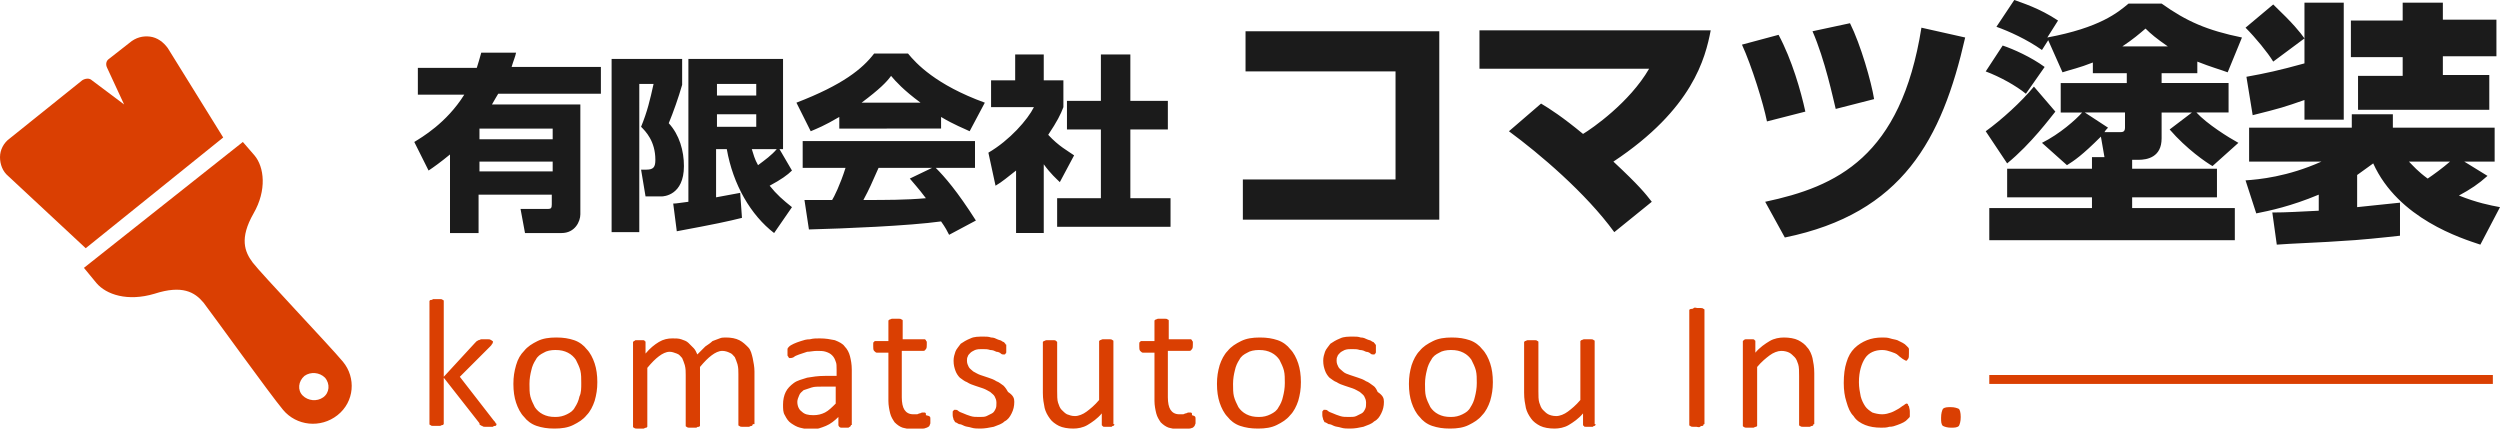 <svg id="レイヤー_1" xmlns="http://www.w3.org/2000/svg" viewBox="0 0 280 48"><style>.st0{fill:#da3f02}.st1{fill:#1b1b1b}</style><path class="st0" d="M222.8 42h56.4v1h-56.4z"/><path class="st1" d="M46.4 15.9c.8-.5 3.6-2.1 5.6-5.3h-5.2v-3h6.6c.2-.6.3-1 .5-1.7h3.9c-.1.5-.3.9-.5 1.6h10v3H55.8c-.2.3-.4.7-.7 1.2H65V24c0 .8-.6 2.1-2.1 2.1h-4.1l-.5-2.7h3.1c.3 0 .4-.1.4-.5v-1.1h-8.2v4.3h-3.2v-8.8c-1.1.9-1.8 1.4-2.4 1.8l-1.6-3.2zm7.3-1.5v1.2h8.2v-1.2h-8.2zm0 3.7v1.1h8.2v-1.1h-8.2zm15-11.5h7.7v2.9c-.4 1.4-1 3.1-1.5 4.3 1.2 1.3 1.7 3.1 1.7 4.8 0 3.3-2.3 3.4-2.5 3.4h-1.8l-.5-3h.6c.8 0 1-.3 1-1.1 0-2.1-1.1-3.2-1.6-3.7.7-1.7 1-3 1.4-4.8h-1.6V26h-3.1V6.6zm6.7 16.2c.4 0 .8-.1 1.7-.2v-16h10.6v10.1h-.4l1.4 2.4c-.5.5-1.2 1-2.5 1.7.8 1 1.5 1.6 2.5 2.4l-2 2.9c-2.6-2-4.6-5.4-5.3-9.4h-1.2v5.4c1.6-.3 2.1-.4 2.7-.5l.2 2.8c-1.6.4-3 .7-7.3 1.5l-.4-3.1zm4.9-13.4v1.3h4.4V9.4h-4.4zm0 3.4v1.4h4.4v-1.4h-4.4zm3.9 3.9c.2.6.3 1.1.7 1.8.8-.6 1.5-1.1 2.1-1.8h-2.8zm9.8-3.6c-1.7 1-2.5 1.3-3.2 1.6l-1.6-3.2c5.2-2 7.4-3.8 8.7-5.5h3.8c.9 1.1 3.1 3.5 8.6 5.5l-1.7 3.2c-.6-.3-1.7-.7-3.2-1.6v1.3H94v-1.3zm12.3 13.2c-.2-.4-.4-.8-.9-1.5-3.6.5-10.9.8-14.8.9l-.5-3.3h3.1c.2-.3.9-1.7 1.5-3.6h-4.8v-3h19.3v3h-4.4c1 1 2.4 2.6 4.5 5.9l-3 1.6zm-3.2-14.8c-1.9-1.4-2.8-2.4-3.3-3-.5.7-1.3 1.5-3.3 3h6.6zm1.3 7.3h-6c-.8 1.8-1 2.3-1.7 3.6 2.5 0 4.8 0 7-.2-.9-1.2-1.4-1.7-1.8-2.2l2.5-1.2zm12.6 7.3h-3.2v-7c-.9.7-1.6 1.3-2.3 1.7l-.8-3.7c2.4-1.4 4.4-3.7 5.1-5.1H111V9h2.7V6.1h3.2V9h2.2v3c-.3.8-.7 1.6-1.7 3.1 1.2 1.3 2.2 1.8 2.9 2.3l-1.6 3c-.4-.4-1-.9-1.8-2v7.7zm6.3-20h3.3v5.2h4.2v3.2h-4.2v7.7h4.5v3.2h-12.7v-3.2h4.9v-7.7h-3.8v-3.2h3.8V6.1zm37.9-2.6v21.1h-22v-4.5h17.1V8h-16.8V3.5h21.7zM180.8 26c-3.2-4.4-8.4-8.8-11.8-11.3l3.6-3.1c1 .6 2.4 1.5 4.7 3.4 1-.6 5.2-3.5 7.4-7.3h-19V3.4h25.9c-.6 3.1-2 8.8-10.9 14.7 2.9 2.7 3.6 3.6 4.3 4.5l-4.2 3.4zm17.1-12.4c-.4-2-1.7-6.2-2.8-8.6l4.1-1.1c1.5 2.8 2.5 6.3 3 8.6l-4.3 1.1zm-.2 9c8-1.7 15.2-5 17.5-19.5l4.9 1.1c-2.6 11.4-7 19.7-20.2 22.4l-2.2-4zm7.9-10.4c-.3-1.2-1.2-5.5-2.6-8.7l4.2-.9c1.2 2.4 2.4 6.6 2.7 8.5l-4.3 1.1zm18.7-7.1c1.2.4 3.2 1.3 4.7 2.4l-2.1 3c-1.1-.9-2.9-1.9-4.5-2.5l1.9-2.9zm5.9 7.4c-.5.6-2.7 3.6-5.4 5.8l-2.4-3.6c1.8-1.3 4-3.3 5.4-5l2.4 2.8zm5.5 5.1l-.4-2.3c-2.1 2.1-3 2.7-3.8 3.2l-2.8-2.5c2-1 3.8-2.6 4.5-3.4h-2.4V9.3h7.4V8.2h-3.8V7c-1.5.6-2.5.8-3.4 1.1l-1.6-3.6-.7 1.1C227 4.4 225 3.5 223.6 3l2-3c.8.3 2.8.9 4.9 2.3l-1.2 1.9c5.9-1.1 7.9-2.8 9.1-3.8h3.7c2.8 2 5.1 3 9 3.8l-1.6 3.9c-.8-.3-1.9-.6-3.4-1.2v1.3h-4v1.1h7.5v3.3H246c1.2 1.3 3.6 2.8 4.7 3.4l-2.9 2.6c-.7-.4-2.9-1.9-4.8-4.1l2.5-1.9h-3.4v2.9c0 2.1-1.6 2.4-2.6 2.4h-.7v1h9.5v3.2h-9.5v1.2h11.5v3.6h-27.5v-3.6h11.5v-1.2h-9.5v-3.2h9.5v-1.3h1.4zm.4-3.3c-.1.1-.3.3-.4.5h1.7c.3 0 .6 0 .6-.5v-1.7h-4.5l2.6 1.7zm6.7-9.1c-1.3-.9-1.9-1.4-2.5-2-.7.6-1.4 1.2-2.6 2h5.1zM254.6.5c2.3 2.2 3 3.1 3.5 3.8l-3.5 2.6c-.6-1-2-2.7-3.1-3.8l3.1-2.6zm-.1 23.3c1.6 0 3.1-.1 5.2-.2v-1.8c-3.1 1.3-5.5 1.8-7 2.1l-1.2-3.7c1.5-.1 4.7-.4 8.5-2.1h-8.1v-3.8h11.5v-1.5h4.6v1.5h11.4v3.8H276l2.6 1.6c-1 .9-1.9 1.5-3.2 2.2 2 .8 3.5 1.1 4.6 1.3l-2.2 4.2c-2.1-.7-9.2-2.9-12-9.1-.3.2-.8.6-1.8 1.3v3.6c3-.3 3.7-.4 4.8-.5v3.7c-1.8.2-4.6.5-6.7.6-1 .1-6 .3-7.1.4l-.5-3.6zm-2.9-15.2c2.2-.4 3.6-.7 6.5-1.5V.3h4.4v13.1h-4.4v-2.2c-2.3.8-2.6.9-5.8 1.7l-.7-4.3zM269.1.3h4.5v1.9h6v4.1h-6v2.1h5.2v3.9h-14.7V8.5h5V6.4h-5.8V2.3h5.8v-2zm.7 17.8c.5.5 1 1.1 2.1 1.9.6-.4 1.7-1.2 2.5-1.9h-4.6z"/><path class="st0" d="M55.6 47.5v.1l-.1.1c-.1 0-.2 0-.3.1h-.9c-.1 0-.2 0-.3-.1-.1 0-.2-.1-.2-.1-.1 0-.1-.1-.1-.2l-4-5.1v5.2l-.1.1c-.1 0-.1 0-.3.1h-.8c-.1 0-.2 0-.3-.1-.1 0-.1-.1-.1-.1V33.7l.1-.1c.1 0 .2 0 .3-.1h.8c.1 0 .2 0 .3.1.1 0 .1.1.1.1v8.5l3.5-3.8.2-.2c.1 0 .1-.1.2-.1s.2-.1.3-.1h.8c.1 0 .2 0 .3.1.1 0 .1.1.2.1v.1c0 .1 0 .2-.1.2 0 .1-.1.2-.2.3l-3.4 3.4 3.8 4.9c.1.1.2.2.2.3.1 0 .1.1.1.1zm11.3-4.7c0 .8-.1 1.4-.3 2.1-.2.6-.5 1.2-.9 1.6-.4.5-.9.8-1.5 1.1-.6.3-1.3.4-2.1.4s-1.4-.1-2-.3c-.6-.2-1.1-.6-1.4-1-.4-.4-.7-1-.9-1.6-.2-.6-.3-1.3-.3-2.1s.1-1.4.3-2.1.5-1.2.9-1.6c.4-.5.9-.8 1.5-1.1.6-.3 1.3-.4 2.1-.4s1.4.1 2 .3c.6.2 1.1.6 1.4 1 .4.4.7 1 .9 1.6.2.6.3 1.3.3 2.1zm-1.8.1c0-.5 0-1-.1-1.4-.1-.4-.3-.8-.5-1.2-.2-.3-.5-.6-.9-.8-.4-.2-.8-.3-1.4-.3-.5 0-1 .1-1.3.3-.4.2-.7.4-.9.8-.2.3-.4.7-.5 1.2-.1.4-.2.9-.2 1.5 0 .5 0 1 .1 1.4.1.4.3.8.5 1.2.2.3.5.6.9.8.4.2.8.3 1.4.3.5 0 .9-.1 1.3-.3.4-.2.7-.4.9-.8.2-.3.4-.7.5-1.2.2-.4.2-.9.2-1.5zm19.2 4.6v.1l-.1.1c-.1 0-.1 0-.3.1h-.8c-.1 0-.2 0-.3-.1-.1 0-.1-.1-.1-.1v-5.7c0-.4 0-.7-.1-1.1-.1-.3-.2-.6-.3-.8-.2-.2-.3-.4-.6-.5-.2-.1-.5-.2-.8-.2-.4 0-.8.2-1.2.5-.4.3-.8.7-1.3 1.3v6.6l-.1.1c-.1 0-.2 0-.3.1h-.8c-.1 0-.2 0-.3-.1-.1 0-.1-.1-.1-.1V42c0-.4 0-.7-.1-1.1-.1-.3-.2-.6-.3-.8-.2-.2-.3-.4-.6-.5s-.5-.2-.8-.2c-.4 0-.8.2-1.2.5-.4.3-.8.7-1.3 1.3v6.6l-.1.1c-.1 0-.1 0-.3.1h-.8c-.1 0-.2 0-.3-.1-.1 0-.1-.1-.1-.1v-9.5l.1-.1c.1 0 .1-.1.2-.1h.8c.1 0 .2 0 .2.1.1 0 .1.1.1.1v1.3c.5-.6 1-1 1.5-1.3.5-.3 1-.4 1.5-.4.4 0 .7 0 1 .1.3.1.6.2.8.4l.6.6c.2.2.3.5.4.7l.9-.9c.3-.2.6-.4.8-.6.3-.1.5-.2.8-.3.2-.1.5-.1.7-.1.6 0 1.1.1 1.5.3.4.2.7.5 1 .8.3.3.4.8.5 1.2.1.5.2 1 .2 1.5v5.9zm11 .1c0 .1 0 .1-.1.2-.1 0-.1.1-.2.1h-.8c-.1 0-.2-.1-.2-.1s-.1-.1-.1-.2v-.9c-.4.4-.9.8-1.4 1-.5.2-1 .4-1.6.4-.5 0-.9-.1-1.3-.2s-.7-.3-1-.5c-.3-.2-.5-.5-.7-.9-.2-.3-.2-.7-.2-1.2s.1-1 .3-1.4c.2-.4.5-.7.9-1 .4-.3.9-.4 1.5-.6.6-.1 1.2-.2 2-.2h1.3v-.7c0-.4 0-.7-.1-.9-.1-.3-.2-.5-.4-.7-.2-.2-.4-.3-.7-.4s-.6-.1-1-.1-.8.1-1.1.1l-.9.3c-.3.1-.5.2-.6.3-.2.1-.3.1-.4.1h-.1l-.1-.1c0-.1-.1-.1-.1-.2v-.7c0-.1.1-.2.2-.3.1-.1.3-.2.5-.3.2-.1.5-.2.8-.3.3-.1.6-.2 1-.2.4-.1.7-.1 1.1-.1.7 0 1.2.1 1.7.2.5.2.9.4 1.1.7.3.3.5.7.6 1.1.1.4.2.9.2 1.5v6.2zm-1.7-4.3h-1.5c-.5 0-.9 0-1.2.1l-.9.3c-.2.2-.4.3-.5.6-.1.2-.2.5-.2.7 0 .5.2.9.5 1.1.3.3.7.4 1.3.4.5 0 .9-.1 1.3-.3.4-.2.8-.6 1.2-1v-1.9zm10.6 3.6v.5c0 .1-.1.2-.1.3-.1.1-.1.1-.3.2-.1 0-.2.1-.4.1-.1 0-.3.1-.5.1h-.5c-.5 0-.9-.1-1.3-.2-.3-.1-.6-.3-.9-.6-.2-.3-.4-.6-.5-1-.1-.4-.2-.9-.2-1.4v-5.4h-1.3c-.1 0-.2-.1-.3-.2-.1-.1-.1-.3-.1-.5v-.3c0-.1 0-.2.1-.2 0-.1.1-.1.1-.1h1.5v-2.3l.1-.1c.1 0 .2-.1.3-.1h.8c.1 0 .2 0 .3.1.1 0 .1.1.1.1V38h2.5l.1.1c0 .1.1.1.1.2v.3c0 .2 0 .4-.1.5-.1.1-.1.2-.3.2H101v5.2c0 .6.1 1.1.3 1.4.2.3.5.5 1 .5h.4c.1 0 .2-.1.3-.1.1 0 .2-.1.3-.1h.3l.1.1v.2c.5.1.5.2.5.4zm9.4-1.9c0 .5-.1.9-.3 1.3-.2.4-.4.7-.8.9-.3.3-.7.4-1.2.6-.5.1-1 .2-1.5.2-.3 0-.7 0-1-.1-.3-.1-.6-.1-.8-.2-.2-.1-.4-.2-.6-.2-.2-.1-.3-.2-.4-.2-.1-.1-.1-.2-.2-.3 0-.1-.1-.3-.1-.5v-.3c0-.1 0-.2.1-.2 0-.1.1-.1.1-.1h.1c.1 0 .2 0 .3.1.1.1.3.2.6.3.2.1.5.2.8.3.3.1.6.1 1 .1.3 0 .6 0 .8-.1l.6-.3c.2-.1.3-.3.4-.5s.1-.4.1-.7c0-.3-.1-.5-.2-.7-.1-.2-.3-.3-.5-.5-.2-.1-.5-.3-.8-.4l-.9-.3c-.3-.1-.6-.2-.9-.4-.3-.1-.5-.3-.8-.5-.2-.2-.4-.5-.5-.8-.1-.3-.2-.6-.2-1.1 0-.4.1-.7.2-1 .1-.3.4-.6.6-.9.3-.2.6-.4 1.1-.6.4-.2.9-.2 1.5-.2.3 0 .5 0 .8.1.3 0 .5.1.7.2.2.1.4.1.5.2.1.1.3.1.3.2l.1.1s0 .1.1.1v.8c0 .1 0 .2-.1.2 0 .1-.1.1-.1.1h-.1c-.1 0-.2 0-.3-.1-.1-.1-.3-.2-.5-.2-.2-.1-.4-.2-.7-.2-.3-.1-.5-.1-.9-.1-.3 0-.5 0-.8.1-.2.1-.4.2-.5.3-.1.1-.3.3-.3.4-.1.2-.1.3-.1.5 0 .3.1.5.2.7.1.2.3.3.5.5.2.1.5.3.8.4l.9.3c.3.1.6.2.9.4.3.1.5.3.8.5.2.2.4.5.5.7.6.4.7.7.7 1.1zm11.2 2.5v.1l-.1.1c-.1 0-.1 0-.2.1h-.8c-.1 0-.2 0-.2-.1-.1 0-.1-.1-.1-.1v-1.3c-.5.6-1.1 1-1.6 1.3-.5.3-1.1.4-1.6.4-.6 0-1.2-.1-1.6-.3-.4-.2-.8-.5-1-.8-.3-.4-.5-.8-.6-1.2-.1-.5-.2-1-.2-1.7v-5.7l.1-.1c.1 0 .2-.1.3-.1h.8c.1 0 .2 0 .3.1l.1.1v5.5c0 .5 0 1 .1 1.3.1.3.2.6.4.8.2.2.4.4.6.5.3.1.5.2.9.2s.9-.2 1.3-.5.9-.7 1.4-1.3v-6.6l.1-.1c.1 0 .2-.1.3-.1h.8c.1 0 .2 0 .3.1.1 0 .1.1.1.1v9.3zm9.1-.6v.5c0 .1-.1.2-.1.3l-.2.2c-.1 0-.2.1-.4.1-.1 0-.3.1-.5.1h-.5c-.5 0-.9-.1-1.3-.2-.3-.1-.6-.3-.9-.6-.2-.3-.4-.6-.5-1-.1-.4-.2-.9-.2-1.4v-5.4H128c-.1 0-.2-.1-.3-.2-.1-.1-.1-.3-.1-.5v-.3c0-.1 0-.2.1-.2 0-.1.1-.1.1-.1h1.5v-2.3l.1-.1c.1 0 .2-.1.3-.1h.8c.1 0 .2 0 .3.1.1 0 .1.1.1.1V38h2.5l.1.1c0 .1.1.1.1.2v.3c0 .2 0 .4-.1.5-.1.1-.1.2-.3.2h-2.4v5.2c0 .6.1 1.1.3 1.4.2.3.5.5 1 .5h.4c.1 0 .2-.1.3-.1.1 0 .2-.1.3-.1h.3l.1.1v.2c.4.1.4.2.4.4zm11.8-4.1c0 .8-.1 1.4-.3 2.1-.2.6-.5 1.2-.9 1.6-.4.5-.9.8-1.5 1.1-.6.3-1.3.4-2.1.4s-1.4-.1-2-.3c-.6-.2-1.1-.6-1.4-1-.4-.4-.7-1-.9-1.6-.2-.6-.3-1.3-.3-2.1s.1-1.4.3-2.1c.2-.6.5-1.2.9-1.6.4-.5.9-.8 1.5-1.1.6-.3 1.3-.4 2.1-.4s1.4.1 2 .3c.6.2 1.1.6 1.4 1 .4.4.7 1 .9 1.6.2.6.3 1.3.3 2.1zm-1.8.1c0-.5 0-1-.1-1.4s-.3-.8-.5-1.2c-.2-.3-.5-.6-.9-.8-.4-.2-.8-.3-1.4-.3-.5 0-1 .1-1.3.3-.4.2-.7.4-.9.8-.2.3-.4.7-.5 1.2-.1.4-.2.9-.2 1.5 0 .5 0 1 .1 1.4.1.4.3.8.5 1.2.2.3.5.6.9.8.4.2.8.3 1.4.3.5 0 .9-.1 1.3-.3.4-.2.7-.4.9-.8.2-.3.4-.7.5-1.2.1-.4.2-.9.2-1.5zM155 45c0 .5-.1.9-.3 1.3-.2.4-.4.7-.8.9-.3.3-.7.4-1.2.6-.5.1-.9.2-1.5.2-.3 0-.7 0-1-.1-.3-.1-.6-.1-.8-.2-.2-.1-.4-.2-.6-.2-.2-.1-.3-.2-.4-.2s-.1-.2-.2-.3c0-.1-.1-.3-.1-.5v-.3c0-.1 0-.2.1-.2 0-.1 0-.1.1-.1h.1c.1 0 .2 0 .3.1.1.1.3.2.6.3.2.1.5.2.8.3.3.1.6.1 1 .1.3 0 .6 0 .8-.1l.6-.3c.2-.1.3-.3.4-.5.1-.2.1-.4.1-.7 0-.3-.1-.5-.2-.7-.1-.2-.3-.3-.5-.5-.2-.1-.5-.3-.8-.4l-.9-.3c-.3-.1-.6-.2-.9-.4-.3-.1-.5-.3-.8-.5-.2-.2-.4-.5-.5-.8-.1-.3-.2-.6-.2-1.1 0-.4.1-.7.2-1 .1-.3.4-.6.6-.9.3-.2.6-.4 1.1-.6.4-.2.9-.2 1.5-.2.3 0 .5 0 .8.1.3 0 .5.1.7.2.2.1.4.1.5.2.1.1.3.1.3.2l.1.1s0 .1.1.1v.8c0 .1 0 .2-.1.2 0 .1-.1.1-.1.1h-.1c-.1 0-.2 0-.3-.1-.1-.1-.3-.2-.5-.2-.2-.1-.4-.2-.7-.2-.3-.1-.5-.1-.9-.1-.3 0-.5 0-.8.1-.2.1-.4.2-.5.3-.1.1-.3.3-.3.4-.1.2-.1.3-.1.5 0 .3.1.5.2.7.1.2.3.3.5.5s.5.3.8.4l.9.3c.3.1.6.2.9.4.3.1.5.3.8.5s.4.5.5.7c.6.4.7.7.7 1.1zm12.2-2.2c0 .8-.1 1.4-.3 2.1-.2.6-.5 1.2-.9 1.6-.4.5-.9.8-1.5 1.1-.6.3-1.3.4-2.1.4s-1.4-.1-2-.3c-.6-.2-1.1-.6-1.4-1-.4-.4-.7-1-.9-1.6-.2-.6-.3-1.3-.3-2.1s.1-1.4.3-2.1c.2-.6.5-1.2.9-1.6.4-.5.9-.8 1.5-1.1.6-.3 1.3-.4 2.1-.4s1.4.1 2 .3c.6.2 1.1.6 1.4 1 .4.4.7 1 .9 1.6.2.6.3 1.3.3 2.1zm-1.8.1c0-.5 0-1-.1-1.4-.1-.4-.3-.8-.5-1.2-.2-.3-.5-.6-.9-.8-.4-.2-.8-.3-1.4-.3-.5 0-1 .1-1.3.3-.4.2-.7.4-.9.8-.2.3-.4.7-.5 1.2-.1.4-.2.9-.2 1.5 0 .5 0 1 .1 1.4.1.4.3.8.5 1.2.2.3.5.6.9.8.4.2.8.3 1.4.3.5 0 .9-.1 1.3-.3.4-.2.7-.4.9-.8.2-.3.4-.7.5-1.2.1-.4.2-.9.2-1.5zm13.3 4.6v.1l-.1.1c-.1 0-.1 0-.2.1h-.8c-.1 0-.2 0-.2-.1-.1 0-.1-.1-.1-.1v-1.3c-.5.6-1.1 1-1.6 1.3-.5.3-1.1.4-1.6.4-.6 0-1.2-.1-1.6-.3s-.8-.5-1-.8c-.3-.4-.5-.8-.6-1.2-.1-.5-.2-1-.2-1.7v-5.7l.1-.1c.1 0 .2-.1.3-.1h.8c.1 0 .2 0 .3.1.1 0 .1.1.1.1v5.5c0 .5 0 1 .1 1.3.1.3.2.6.4.8.2.2.4.4.6.5.2.1.5.2.9.2s.9-.2 1.3-.5.9-.7 1.4-1.3v-6.6l.1-.1c.1 0 .2-.1.3-.1h.8c.1 0 .2 0 .3.1.1 0 .1.1.1.1v9.3zm12.1 0v.1l-.1.1c-.1 0-.2 0-.3.1s-.3 0-.4 0h-.4c-.1 0-.2 0-.3-.1-.1 0-.1-.1-.1-.1V34.7s.1-.1.2-.1.2 0 .3-.1.3 0 .4 0h.4c.1 0 .2 0 .3.1.1 0 .1.1.1.1v12.8zm12.3 0v.1l-.1.1c-.1 0-.1 0-.3.1h-.8c-.1 0-.2 0-.3-.1-.1 0-.1-.1-.1-.1v-5.5c0-.5 0-1-.1-1.3-.1-.3-.2-.6-.4-.8-.2-.2-.4-.4-.6-.5s-.5-.2-.9-.2-.9.2-1.3.5-.9.7-1.4 1.3v6.6l-.1.1c-.1 0-.1 0-.3.1h-.8c-.1 0-.2 0-.3-.1-.1 0-.1-.1-.1-.1v-9.5l.1-.1s.1-.1.2-.1h.8c.1 0 .2 0 .2.1.1 0 .1.1.1.1v1.3c.5-.6 1.1-1 1.6-1.3.5-.3 1.1-.4 1.6-.4.6 0 1.2.1 1.6.3.4.2.8.5 1 .8.3.3.5.8.6 1.2.1.5.2 1 .2 1.7v5.7zm10.8-1.4v.5c0 .1 0 .1-.1.2l-.2.2c-.1.1-.2.2-.4.3-.2.1-.4.2-.7.3-.3.1-.5.2-.9.2-.3.1-.6.1-.9.1-.7 0-1.3-.1-1.8-.3-.5-.2-1-.5-1.3-1-.4-.4-.6-.9-.8-1.6-.2-.6-.3-1.3-.3-2.1 0-.9.1-1.7.3-2.3.2-.7.5-1.2.9-1.6.4-.4.9-.7 1.4-.9.5-.2 1.1-.3 1.7-.3.3 0 .6 0 .9.1.3.1.5.1.8.2l.6.3c.2.1.3.2.4.3l.2.2s.1.1.1.2v.5c0 .3 0 .5-.1.6-.1.1-.1.2-.2.2s-.2-.1-.4-.2c-.1-.1-.3-.2-.5-.4s-.5-.3-.8-.4-.6-.2-1-.2c-.8 0-1.5.3-1.9.9-.4.6-.7 1.5-.7 2.7 0 .6.1 1.1.2 1.6.1.4.3.8.5 1.1.2.3.5.5.8.7.3.1.7.2 1.1.2.4 0 .7-.1 1-.2.3-.1.6-.3.8-.4.2-.1.4-.3.6-.4.1-.1.3-.2.3-.2h.1l.1.1c0 .1 0 .1.1.2.1.4.1.5.1.6zm5.7.6c0 .5-.1.8-.2 1-.2.2-.5.2-.9.2s-.7-.1-.9-.2c-.2-.2-.2-.5-.2-.9 0-.5.1-.8.2-1 .2-.2.5-.2.9-.2s.7.1.9.2c.1.1.2.4.2.9zM27.2 15.9L9.4 30l1.4 1.7c1.1 1.3 3.5 2.1 6.5 1.2 3.1-1 4.5-.2 5.5 1 1 1.3 7.4 10.2 8.9 12 1.5 1.8 4.2 2.1 6.1.6 1.9-1.5 2.1-4.2.6-6-1.5-1.8-9.2-9.9-10.1-11.1-.9-1.2-1.5-2.7.1-5.5 1.5-2.6 1.2-5.2.1-6.5l-1.3-1.5zm6.9 26.2c.7-.5 1.7-.4 2.3.2.6.7.5 1.7-.2 2.2-.7.5-1.7.4-2.3-.2-.6-.6-.5-1.6.2-2.2zm-33-26.6L9.2 9c.3-.2.8-.3 1.1 0l3.6 2.7L12 7.6c-.2-.4-.1-.8.2-1l2.3-1.8c.7-.6 1.5-.8 2.3-.7.8.1 1.5.6 2 1.3l6.2 10L9.6 27.8.9 19.7c-.6-.5-.9-1.3-.9-2.1s.4-1.6 1.1-2.1z"/></svg>
